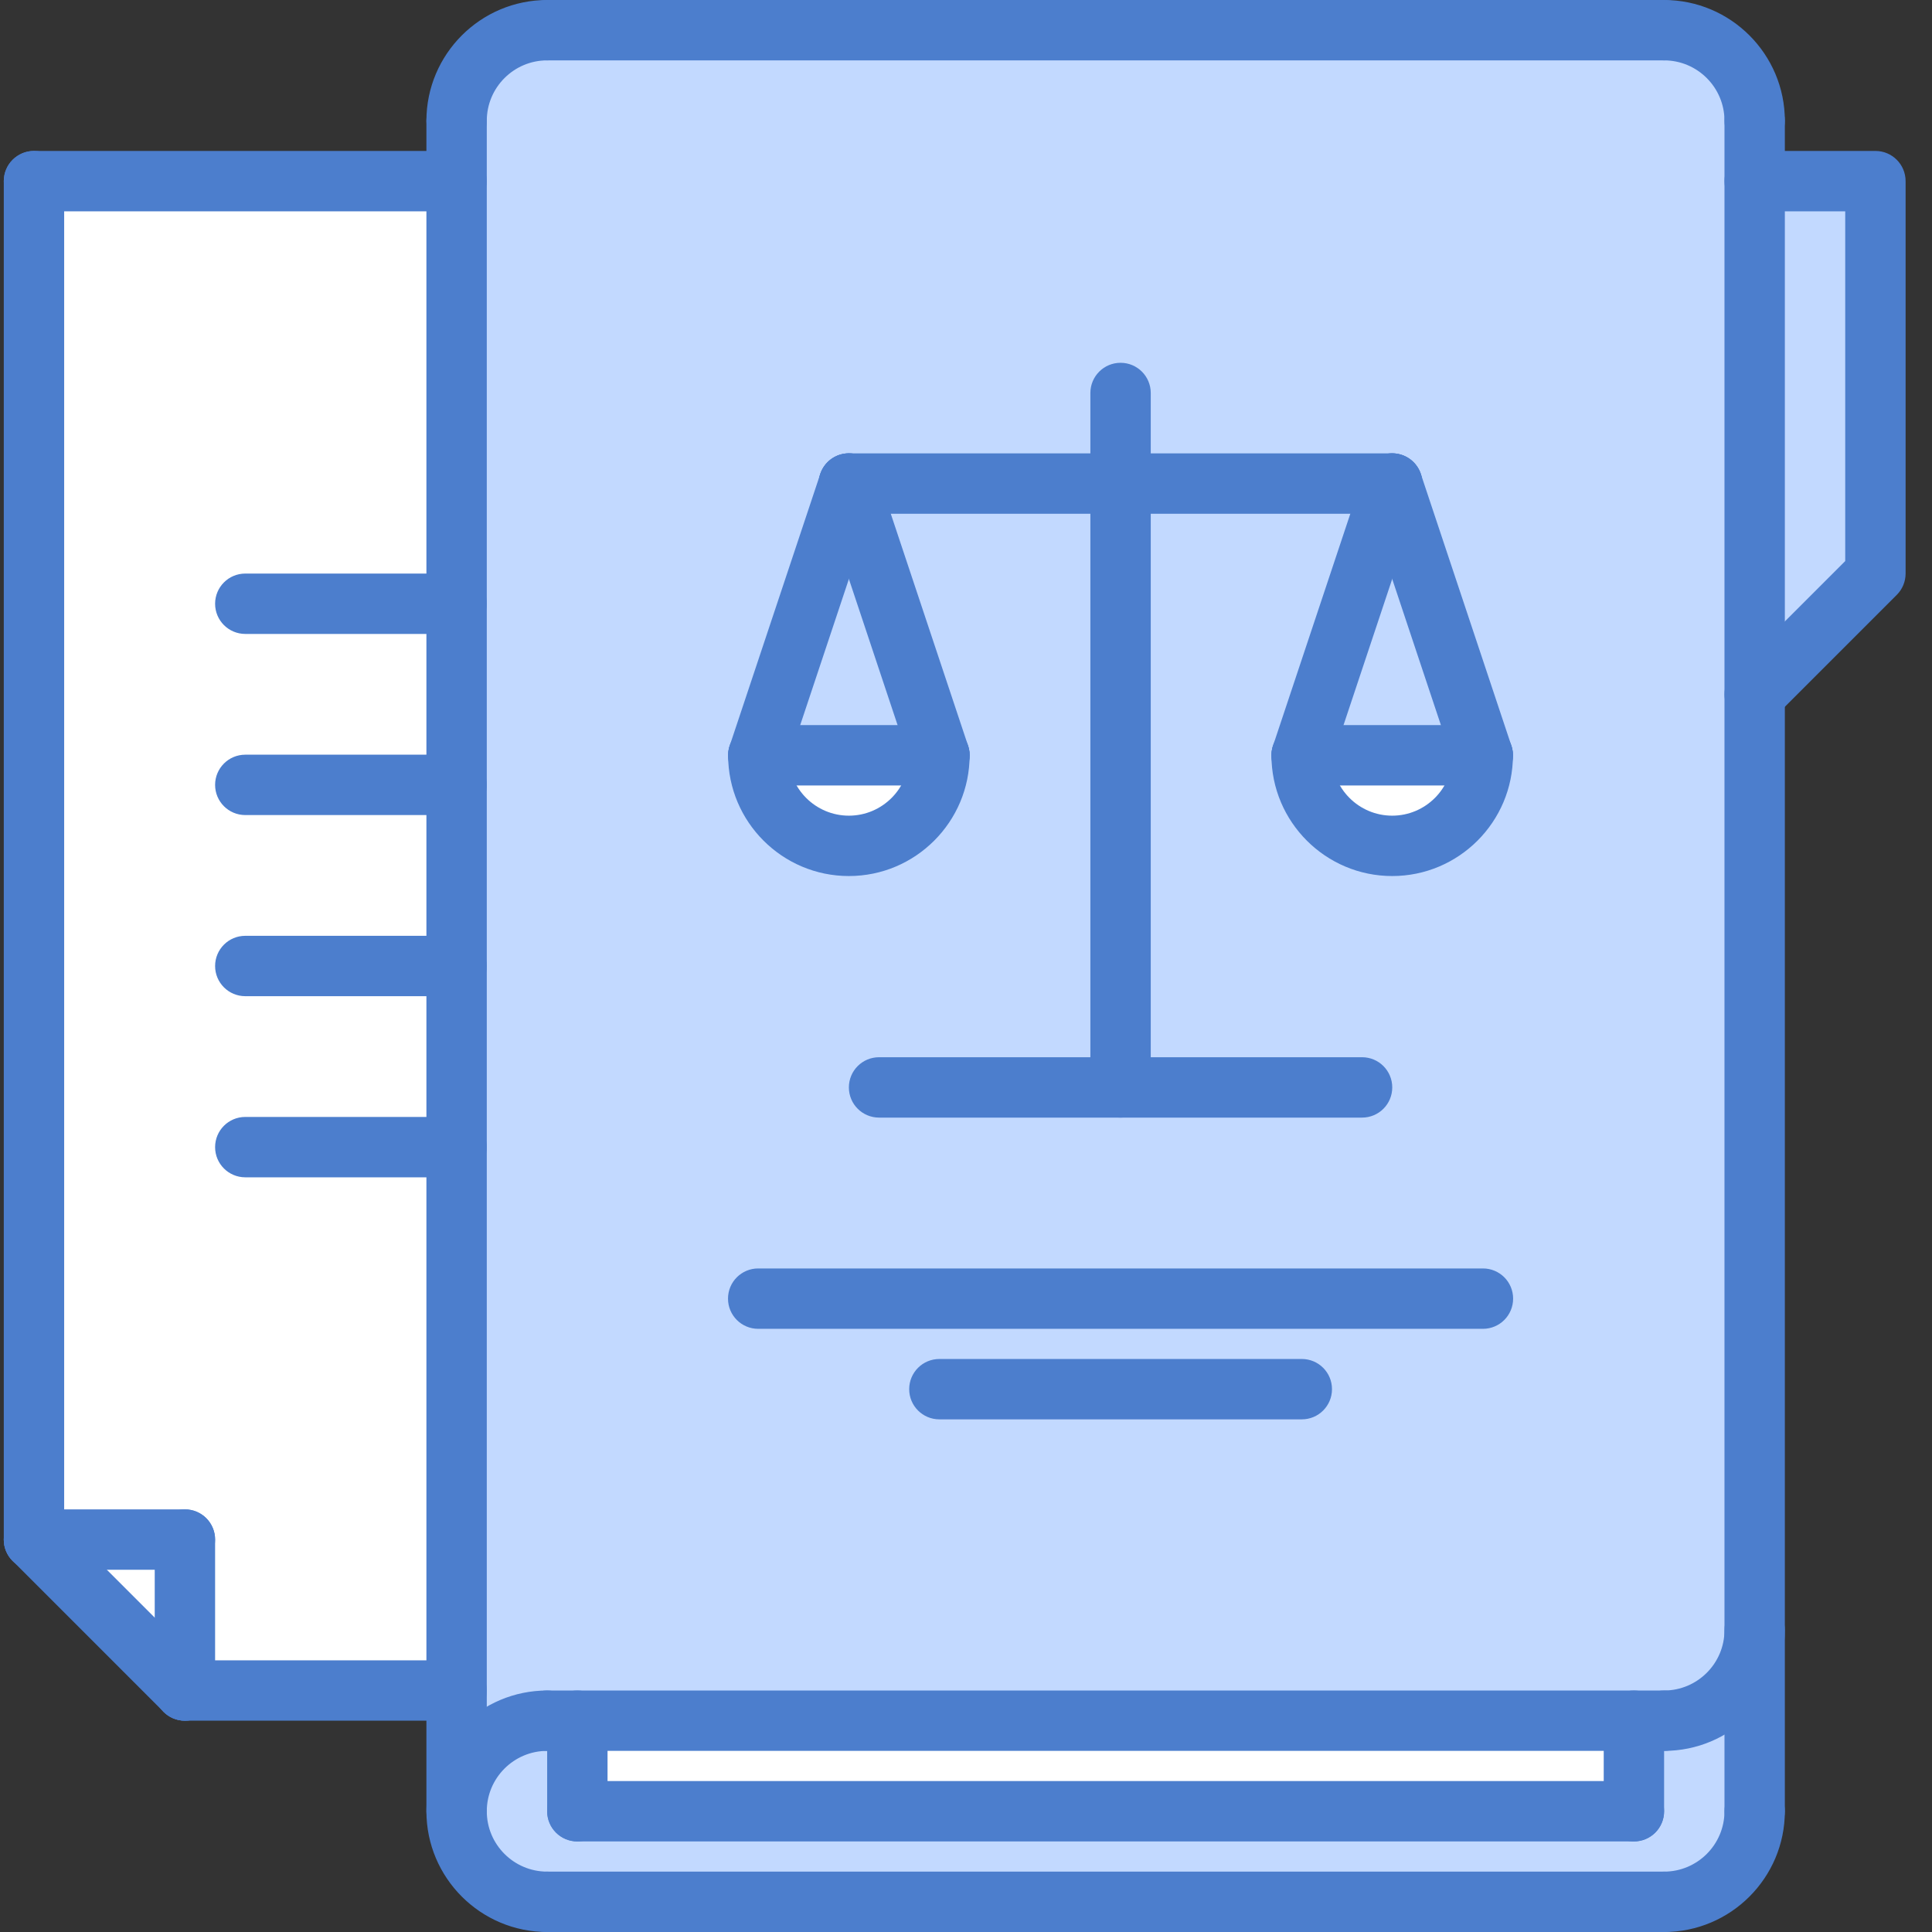 <?xml version="1.0" encoding="utf-8"?>
<!-- Generator: Adobe Illustrator 15.0.0, SVG Export Plug-In . SVG Version: 6.00 Build 0)  -->
<!DOCTYPE svg PUBLIC "-//W3C//DTD SVG 1.1//EN" "http://www.w3.org/Graphics/SVG/1.1/DTD/svg11.dtd">
<svg version="1.1" id="Layer_1" xmlns="http://www.w3.org/2000/svg" xmlns:xlink="http://www.w3.org/1999/xlink" x="0px" y="0px"
	 width="512px" height="512px" viewBox="0 0 512 512" enable-background="new 0 0 512 512" xml:space="preserve">
<rect x="0" y="0" width="512" height="512" fill="#333333" stroke="none"/>
<path fill="#FFFFFF" d="M49.004,408v40l-40-40H49.004z"/>
<path fill="#FFFFFF" d="M121.004,304v144h-72v-40h-40V48h112V304z"/>
<path fill="#C2D9FF" d="M153.004,480h280v-24h8c13.277,0,24-10.719,24-24v48c0,13.281-10.723,24-24,24h-296
	c-13.281,0-24-10.719-24-24c0-13.199,10.719-24,24-24h8V480z"/>
<path fill="#FFFFFF" d="M153.004,456h280v24h-280V456z"/>
<path fill="#C2D9FF" d="M497.004,48v104l-32,32V48H497.004z"/>
<path fill="#FFFFFF" d="M201.004,200.16h48c0,13.281-10.801,24-24,24C211.723,224.16,201.004,213.441,201.004,200.16z"/>
<path fill="#FFFFFF" d="M344.922,200.16h48c0,13.281-10.719,24-24,24S344.922,213.441,344.922,200.16z"/>
<path fill="#C2D9FF" d="M441.004,8h-296c-13.281,0-24,10.719-24,24v448c0-13.199,10.719-24,24-24h296c13.277,0,24-10.719,24-24V32
	C465.004,18.719,454.281,8,441.004,8z M225.004,224.16c-13.281,0-24-10.719-24-24h48C249.004,213.441,238.203,224.16,225.004,224.16
	z M368.922,224.16c-13.281,0-24-10.719-24-24h48C392.922,213.441,382.203,224.16,368.922,224.16z"/>
<g>
	<path fill="#4C7ECD" d="M145.004,512c-17.648,0-32-14.352-32-32s14.352-32,32-32c4.422,0,8,3.574,8,8s-3.578,8-8,8
		c-8.824,0-16,7.176-16,16s7.176,16,16,16c4.422,0,8,3.574,8,8S149.426,512,145.004,512z"/>
	<path fill="#4C7ECD" d="M441.004,464h-296c-4.426,0-8-3.574-8-8s3.574-8,8-8h296c4.422,0,8,3.574,8,8S445.426,464,441.004,464z"/>
	<path fill="#4C7ECD" d="M441.004,512h-296c-4.426,0-8-3.574-8-8s3.574-8,8-8h296c4.422,0,8,3.574,8,8S445.426,512,441.004,512z"/>
	<path fill="#4C7ECD" d="M441.004,464c-4.426,0-8-3.574-8-8s3.574-8,8-8c8.82,0,16-7.176,16-16c0-4.426,3.574-8,8-8
		c4.422,0,8,3.574,8,8C473.004,449.648,458.648,464,441.004,464z"/>
	<path fill="#4C7ECD" d="M465.004,40c-4.426,0-8-3.586-8-8c0-8.824-7.18-16-16-16c-4.426,0-8-3.586-8-8s3.574-8,8-8
		c17.645,0,32,14.352,32,32C473.004,36.414,469.426,40,465.004,40z"/>
	<path fill="#4C7ECD" d="M121.004,40c-4.426,0-8-3.586-8-8c0-17.648,14.352-32,32-32c4.422,0,8,3.586,8,8s-3.578,8-8,8
		c-8.824,0-16,7.176-16,16C129.004,36.414,125.426,40,121.004,40z"/>
	<path fill="#4C7ECD" d="M441.004,512c-4.426,0-8-3.574-8-8s3.574-8,8-8c8.82,0,16-7.176,16-16c0-4.426,3.574-8,8-8
		c4.422,0,8,3.574,8,8C473.004,497.648,458.648,512,441.004,512z"/>
	<path fill="#4C7ECD" d="M465.004,192c-2.051,0-4.098-0.785-5.656-2.344c-3.129-3.129-3.129-8.184,0-11.313l29.656-29.656V56h-24
		c-4.426,0-8-3.586-8-8s3.574-8,8-8h32c4.422,0,8,3.586,8,8v104c0,2.121-0.844,4.16-2.348,5.656l-32,32
		C469.098,191.215,467.051,192,465.004,192z"/>
	<path fill="#4C7ECD" d="M441.004,16h-296c-4.426,0-8-3.586-8-8s3.574-8,8-8h296c4.422,0,8,3.586,8,8S445.426,16,441.004,16z"/>
	<path fill="#4C7ECD" d="M121.004,488c-4.426,0-8-3.574-8-8V32c0-4.414,3.574-8,8-8c4.422,0,8,3.586,8,8v448
		C129.004,484.426,125.426,488,121.004,488z"/>
	<path fill="#4C7ECD" d="M433.004,488h-280c-4.426,0-8-3.574-8-8s3.574-8,8-8h280c4.422,0,8,3.574,8,8S437.426,488,433.004,488z"/>
	<path fill="#4C7ECD" d="M433.004,488c-4.426,0-8-3.574-8-8v-24c0-4.426,3.574-8,8-8c4.422,0,8,3.574,8,8v24
		C441.004,484.426,437.426,488,433.004,488z"/>
	<path fill="#4C7ECD" d="M153.004,488c-4.426,0-8-3.574-8-8v-24c0-4.426,3.574-8,8-8c4.422,0,8,3.574,8,8v24
		C161.004,484.426,157.426,488,153.004,488z"/>
	<path fill="#4C7ECD" d="M465.004,488c-4.426,0-8-3.574-8-8V32c0-4.414,3.574-8,8-8c4.422,0,8,3.586,8,8v448
		C473.004,484.426,469.426,488,465.004,488z"/>
	<path fill="#4C7ECD" d="M120.992,56H9.004c-4.426,0-8-3.586-8-8s3.574-8,8-8h111.988c4.426,0,8,3.586,8,8S125.418,56,120.992,56z"
		/>
	<path fill="#4C7ECD" d="M120.992,456H49.004c-4.426,0-8-3.574-8-8s3.574-8,8-8h71.988c4.426,0,8,3.574,8,8S125.418,456,120.992,456
		z"/>
	<path fill="#4C7ECD" d="M9.004,416c-4.426,0-8-3.574-8-8V48c0-4.414,3.574-8,8-8c4.422,0,8,3.586,8,8v360
		C17.004,412.426,13.426,416,9.004,416z"/>
	<path fill="#4C7ECD" d="M49.004,456c-2.051,0-4.098-0.785-5.656-2.344l-40-40c-3.129-3.129-3.129-8.184,0-11.313
		c3.125-3.129,8.184-3.129,11.309,0l40,40c3.129,3.129,3.129,8.184,0,11.313C53.098,455.215,51.051,456,49.004,456z"/>
	<path fill="#4C7ECD" d="M49.004,456c-4.426,0-8-3.574-8-8v-40c0-4.426,3.574-8,8-8c4.422,0,8,3.574,8,8v40
		C57.004,452.426,53.426,456,49.004,456z"/>
	<path fill="#4C7ECD" d="M49.004,416h-40c-4.426,0-8-3.574-8-8s3.574-8,8-8h40c4.422,0,8,3.574,8,8S53.426,416,49.004,416z"/>
	<path fill="#4C7ECD" d="M121.004,168h-56c-4.426,0-8-3.586-8-8s3.574-8,8-8h56c4.422,0,8,3.586,8,8S125.426,168,121.004,168z"/>
	<path fill="#4C7ECD" d="M121.004,216h-56c-4.426,0-8-3.586-8-8s3.574-8,8-8h56c4.422,0,8,3.586,8,8S125.426,216,121.004,216z"/>
	<path fill="#4C7ECD" d="M121.004,264h-56c-4.426,0-8-3.586-8-8s3.574-8,8-8h56c4.422,0,8,3.586,8,8S125.426,264,121.004,264z"/>
	<path fill="#4C7ECD" d="M121.004,312h-56c-4.426,0-8-3.574-8-8s3.574-8,8-8h56c4.422,0,8,3.574,8,8S125.426,312,121.004,312z"/>
	<path fill="#4C7ECD" d="M368.945,136.145H224.961c-4.422,0-8-3.586-8-8c0-4.418,3.578-8,8-8h143.984c4.426,0,8,3.582,8,8
		C376.945,132.559,373.371,136.145,368.945,136.145z"/>
	<path fill="#4C7ECD" d="M296.961,296.176c-4.422,0-8-3.574-8-8V104.145c0-4.418,3.578-8,8-8c4.426,0,8,3.582,8,8v184.039
		C304.961,292.602,301.387,296.176,296.961,296.176z"/>
	<path fill="#4C7ECD" d="M360.961,296.176h-128c-4.422,0-8-3.574-8-8c0-4.422,3.578-8,8-8h128c4.426,0,8,3.578,8,8
		C368.961,292.602,365.387,296.176,360.961,296.176z"/>
	<path fill="#4C7ECD" d="M392.992,352.152H200.93c-4.422,0-8-3.578-8-8c0-4.426,3.578-8,8-8h192.063c4.426,0,8,3.574,8,8
		C400.992,348.574,397.418,352.152,392.992,352.152z"/>
	<path fill="#4C7ECD" d="M344.992,376.145h-96.047c-4.422,0-8-3.578-8-8c0-4.426,3.578-8,8-8h96.047c4.426,0,8,3.574,8,8
		C352.992,372.566,349.418,376.145,344.992,376.145z"/>
	<path fill="#4C7ECD" d="M224.961,232.16c-17.648,0-32-14.352-32-32c0-4.418,3.578-8,8-8c4.426,0,8,3.582,8,8
		c0,8.824,7.176,16,16,16s16-7.176,16-16c0-4.418,3.578-8,8-8c4.426,0,8,3.582,8,8C256.961,217.801,242.609,232.16,224.961,232.16z"
		/>
	<path fill="#4C7ECD" d="M248.961,208.16h-48c-4.422,0-8-3.586-8-8c0-4.418,3.578-8,8-8h48c4.426,0,8,3.582,8,8
		C256.961,204.574,253.387,208.16,248.961,208.16z"/>
	<path fill="#4C7ECD" d="M200.961,208.16c-0.832,0-1.688-0.137-2.527-0.418c-4.184-1.398-6.457-5.926-5.055-10.117l24-72.016
		c1.398-4.184,5.887-6.473,10.117-5.059c4.188,1.402,6.457,5.93,5.059,10.121l-24,72.016
		C207.434,206.039,204.313,208.16,200.961,208.16z"/>
	<path fill="#4C7ECD" d="M248.961,208.16c-3.352,0-6.473-2.121-7.582-5.473l-24-72.016c-1.402-4.191,0.863-8.719,5.055-10.121
		c4.215-1.406,8.727,0.875,10.121,5.059l24,72.016c1.398,4.191-0.863,8.719-5.059,10.117
		C250.648,208.023,249.801,208.16,248.961,208.16z"/>
	<path fill="#4C7ECD" d="M368.945,232.16c-17.648,0-32-14.352-32-32c0-4.418,3.578-8,8-8c4.426,0,8,3.582,8,8
		c0,8.824,7.176,16,16,16s16-7.176,16-16c0-4.418,3.578-8,8-8c4.426,0,8,3.582,8,8C400.945,217.801,386.594,232.16,368.945,232.16z"
		/>
	<path fill="#4C7ECD" d="M392.945,208.16h-48c-4.422,0-8-3.586-8-8c0-4.418,3.578-8,8-8h48c4.426,0,8,3.582,8,8
		C400.945,204.574,397.371,208.16,392.945,208.16z"/>
	<path fill="#4C7ECD" d="M344.945,208.16c-0.832,0-1.688-0.137-2.527-0.418c-4.184-1.398-6.457-5.926-5.055-10.117l24-72.016
		c1.398-4.184,5.879-6.473,10.117-5.059c4.184,1.402,6.457,5.93,5.059,10.121l-24,72.016
		C351.418,206.039,348.297,208.16,344.945,208.16z"/>
	<path fill="#4C7ECD" d="M392.945,208.16c-3.352,0-6.473-2.121-7.582-5.473l-24-72.016c-1.402-4.191,0.863-8.719,5.055-10.121
		c4.215-1.406,8.719,0.875,10.121,5.059l24,72.016c1.398,4.191-0.863,8.719-5.059,10.117
		C394.633,208.023,393.785,208.16,392.945,208.16z"/>
</g>
</svg>
